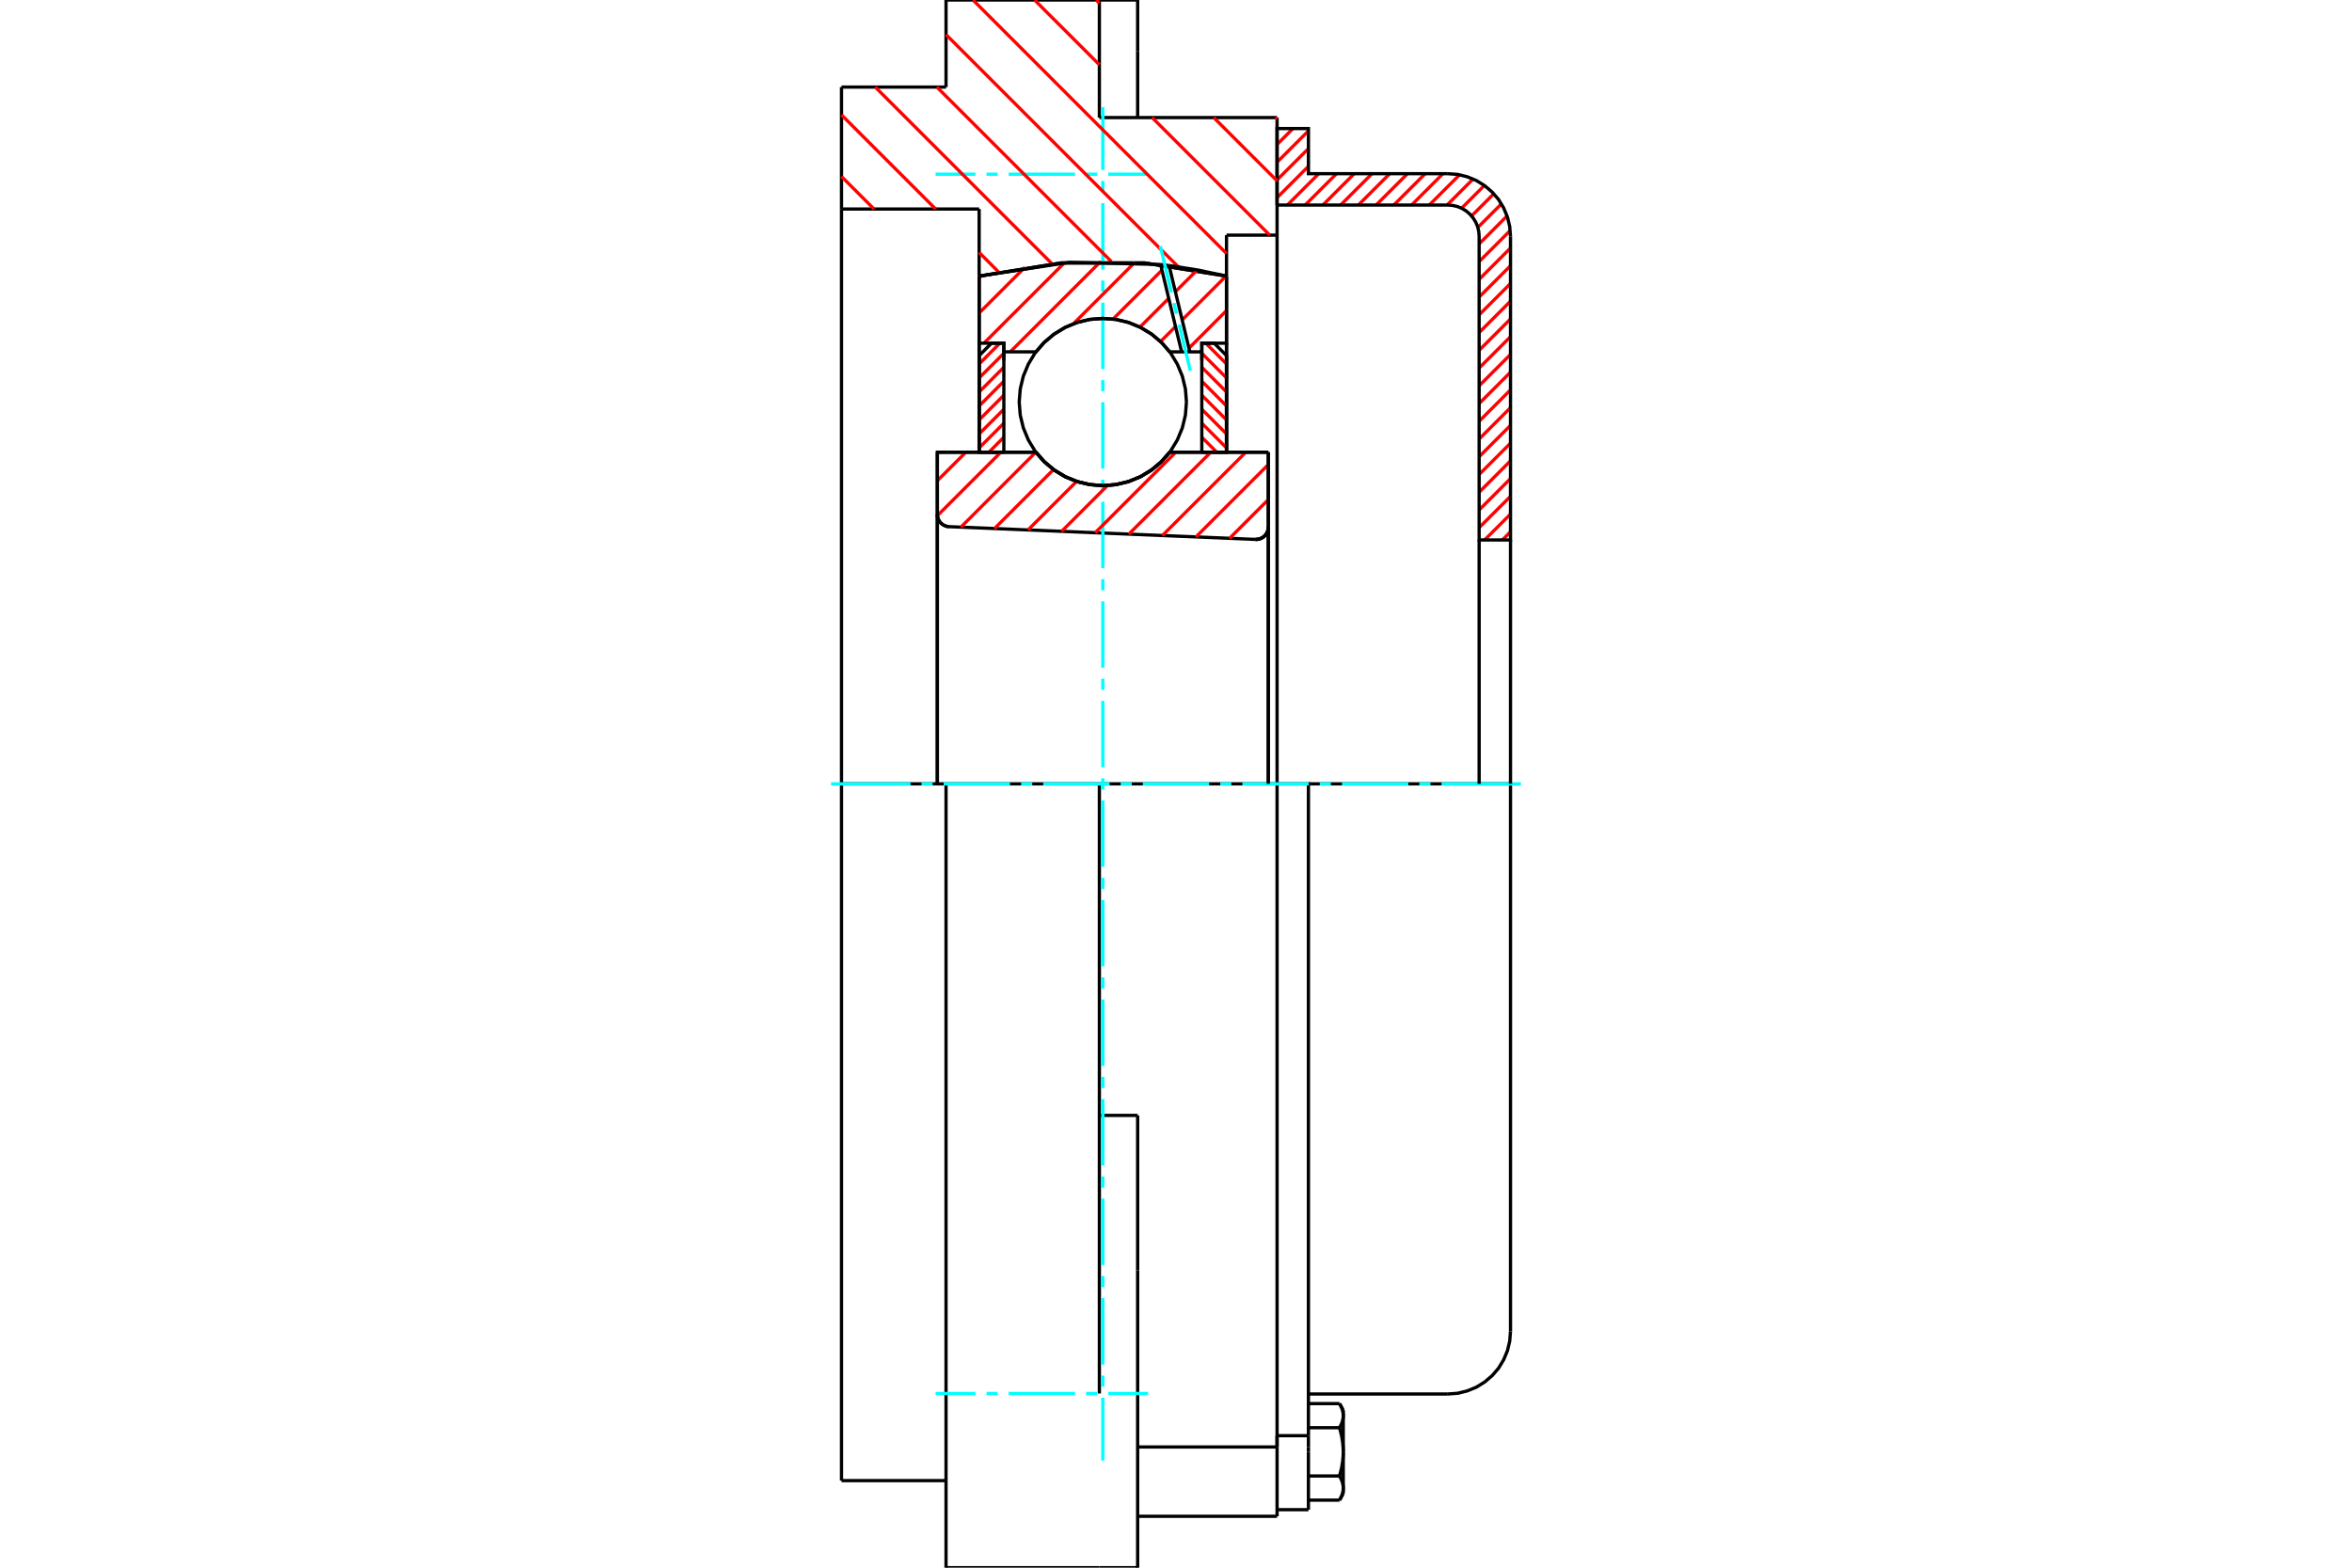 <?xml version="1.0" standalone="no"?>
<!DOCTYPE svg PUBLIC "-//W3C//DTD SVG 1.1//EN"
	"http://www.w3.org/Graphics/SVG/1.1/DTD/svg11.dtd">
<svg xmlns="http://www.w3.org/2000/svg" height="100%" width="100%" viewBox="0 0 36000 24000">
	<rect x="-1800" y="-1200" width="39600" height="26400" style="fill:#FFF"/>
	<g style="fill:none; fill-rule:evenodd" transform="matrix(1 0 0 1 0 0)">
		<g style="fill:none; stroke:#000; stroke-width:50; shape-rendering:geometricPrecision">
			<polyline points="19216,8258 19247,8257 19276,8251 19305,8240 19331,8225 19355,8206 19375,8183 19392,8157 19404,8129 19411,8100 19413,8069"/>
			<line x1="19413" y1="6923" x2="19413" y2="8069"/>
			<line x1="17904" y1="6923" x2="19413" y2="6923"/>
			<polyline points="15856,6923 15986,7071 16138,7198 16308,7300 16491,7374 16683,7419 16880,7435 17077,7419 17269,7374 17452,7300 17622,7198 17774,7071 17904,6923"/>
			<line x1="14347" y1="6923" x2="15856" y2="6923"/>
			<line x1="14347" y1="7874" x2="14347" y2="6923"/>
			<polyline points="14347,7874 14349,7903 14355,7931 14366,7958 14381,7983 14399,8005 14421,8024 14445,8040 14472,8052 14499,8060 14528,8063"/>
			<line x1="19216" y1="8258" x2="14528" y2="8063"/>
			<line x1="19413" y1="8069" x2="19413" y2="12000"/>
			<line x1="14347" y1="7874" x2="14347" y2="12000"/>
			<polyline points="19216,8258 19247,8257 19276,8251 19305,8240 19331,8225 19355,8206 19375,8183 19392,8157 19404,8129 19411,8100 19413,8069"/>
			<polyline points="19547,23213 19547,22227 19547,22152"/>
			<line x1="17413" y1="22152" x2="19547" y2="22152"/>
			<line x1="16827" y1="1800" x2="19547" y2="1800"/>
			<line x1="19547" y1="12000" x2="19547" y2="22152"/>
			<line x1="19547" y1="12000" x2="16827" y2="12000"/>
			<line x1="17413" y1="17076" x2="16827" y2="17076"/>
			<line x1="14480" y1="12000" x2="12880" y2="12000"/>
			<line x1="16827" y1="12000" x2="14480" y2="12000"/>
			<line x1="14987" y1="3200" x2="12880" y2="3200"/>
			<line x1="14987" y1="4227" x2="14987" y2="3200"/>
			<polyline points="18773,4227 17516,4025 16244,4025 14987,4227"/>
			<line x1="18773" y1="3600" x2="18773" y2="4227"/>
			<line x1="19547" y1="3600" x2="18773" y2="3600"/>
			<line x1="19547" y1="1800" x2="19547" y2="3600"/>
			<line x1="16827" y1="0" x2="16827" y2="1800"/>
			<line x1="14480" y1="0" x2="16827" y2="0"/>
			<line x1="14480" y1="1333" x2="14480" y2="0"/>
			<line x1="12880" y1="1333" x2="14480" y2="1333"/>
			<line x1="12880" y1="3200" x2="12880" y2="1333"/>
			<line x1="14987" y1="6923" x2="14987" y2="4227"/>
			<line x1="18773" y1="4227" x2="18773" y2="6923"/>
			<line x1="12880" y1="22667" x2="12880" y2="12000"/>
			<line x1="19547" y1="3600" x2="19547" y2="12000"/>
			<line x1="12880" y1="12000" x2="12880" y2="3200"/>
			<line x1="17413" y1="19448" x2="17413" y2="17076"/>
			<line x1="16827" y1="21333" x2="16827" y2="12000"/>
			<line x1="17413" y1="24000" x2="17413" y2="19448"/>
			<line x1="17413" y1="781" x2="17413" y2="0"/>
			<line x1="17413" y1="1800" x2="17413" y2="781"/>
			<polyline points="14480,24000 14480,21333 14480,12000"/>
			<line x1="14480" y1="24000" x2="16827" y2="24000"/>
			<line x1="17413" y1="23213" x2="19547" y2="23213"/>
			<line x1="12880" y1="22667" x2="14480" y2="22667"/>
			<line x1="17413" y1="0" x2="16827" y2="0"/>
			<line x1="16827" y1="24000" x2="17413" y2="24000"/>
			<line x1="19547" y1="21979" x2="20027" y2="21979"/>
			<line x1="19547" y1="21979" x2="19547" y2="22152"/>
			<line x1="20027" y1="22152" x2="20027" y2="21979"/>
			<line x1="20027" y1="22227" x2="20027" y2="22152"/>
			<line x1="20027" y1="23112" x2="20027" y2="22227"/>
			<polyline points="20027,21979 20027,12000 19547,12000"/>
			<polyline points="20503,21857 20506,21851 20509,21846 20512,21840 20515,21834 20518,21828 20521,21823 20524,21817 20526,21812 20529,21806 20531,21801 20534,21796 20536,21790 20538,21785 20540,21780 20542,21774 20543,21769 20545,21764 20547,21759 20548,21754 20550,21749 20551,21743 20552,21738 20553,21733 20554,21728 20555,21723 20556,21718 20557,21713 20558,21708 20558,21703 20559,21698 20559,21693 20560,21688 20560,21683 20560,21677 20560,21672"/>
			<polyline points="20560,22227 20560,22217 20560,22206 20560,22196 20559,22186 20559,22176 20558,22166 20558,22156 20557,22146 20556,22136 20555,22125 20554,22115 20553,22105 20552,22095 20551,22085 20550,22074 20548,22064 20547,22054 20545,22043 20543,22033 20542,22023 20540,22012 20538,22002 20536,21991 20534,21980 20531,21969 20529,21959 20526,21948 20524,21937 20521,21926 20518,21915 20515,21903 20512,21892 20509,21880 20506,21869 20503,21857"/>
			<line x1="20560" y1="21672" x2="20560" y2="22227"/>
			<polyline points="20560,22781 20560,22776 20560,22771 20560,22766 20559,22761 20559,22756 20558,22751 20558,22745 20557,22740 20556,22735 20555,22730 20554,22725 20553,22720 20552,22715 20551,22710 20550,22705 20548,22700 20547,22695 20545,22689 20543,22684 20542,22679 20540,22674 20538,22668 20536,22663 20534,22658 20531,22652 20529,22647 20526,22641 20524,22636 20521,22630 20518,22625 20515,22619 20512,22614 20509,22608 20506,22602 20503,22596"/>
			<line x1="20560" y1="22227" x2="20560" y2="22781"/>
			<polyline points="20503,22596 20506,22584 20509,22573 20512,22561 20515,22550 20518,22539 20521,22528 20524,22517 20526,22506 20529,22495 20531,22484 20534,22473 20536,22462 20538,22452 20540,22441 20542,22431 20543,22420 20545,22410 20547,22399 20548,22389 20550,22379 20551,22369 20552,22358 20553,22348 20554,22338 20555,22328 20556,22318 20557,22308 20558,22298 20558,22287 20559,22277 20559,22267 20560,22257 20560,22247 20560,22237 20560,22227"/>
			<line x1="20560" y1="22781" x2="20560" y2="22867"/>
			<polyline points="20503,22966 20506,22960 20509,22954 20512,22948 20515,22943 20518,22937 20521,22931 20524,22926 20526,22920 20529,22915 20531,22910 20534,22904 20536,22899 20538,22893 20540,22888 20542,22883 20543,22878 20545,22873 20547,22867 20548,22862 20550,22857 20551,22852 20552,22847 20553,22842 20554,22837 20555,22832 20556,22826 20557,22821 20558,22816 20558,22811 20559,22806 20559,22801 20560,22796 20560,22791 20560,22786 20560,22781"/>
			<polyline points="20560,21672 20560,21667 20560,21662 20560,21657 20559,21652 20559,21647 20558,21642 20558,21637 20557,21632 20556,21627 20555,21622 20554,21617 20553,21612 20552,21607 20551,21601 20550,21596 20548,21591 20547,21586 20545,21581 20543,21576 20542,21570 20540,21565 20538,21560 20536,21555 20534,21549 20531,21544 20529,21538 20526,21533 20524,21527 20521,21522 20518,21516 20515,21511 20512,21505 20509,21499 20506,21494 20503,21488"/>
			<line x1="20560" y1="21587" x2="20560" y2="21672"/>
			<line x1="20027" y1="22966" x2="20503" y2="22966"/>
			<line x1="20027" y1="22596" x2="20503" y2="22596"/>
			<line x1="20027" y1="21857" x2="20503" y2="21857"/>
			<line x1="20027" y1="21488" x2="20503" y2="21488"/>
			<polyline points="23120,12000 22160,12000 20027,12000"/>
			<line x1="23120" y1="20381" x2="23120" y2="12000"/>
			<line x1="19547" y1="23112" x2="20027" y2="23112"/>
			<line x1="20503" y1="22966" x2="20560" y2="22867"/>
			<line x1="20560" y1="21587" x2="20503" y2="21488"/>
			<polyline points="22160,21341 22310,21330 22457,21294 22596,21237 22724,21158 22839,21060 22937,20946 23015,20817 23073,20678 23108,20532 23120,20381"/>
			<line x1="20027" y1="21341" x2="22160" y2="21341"/>
		</g>
		<g style="fill:none; stroke:#0FF; stroke-width:50; shape-rendering:geometricPrecision">
			<line x1="16880" y1="22360" x2="16880" y2="21398"/>
			<line x1="16880" y1="21229" x2="16880" y2="21059"/>
			<line x1="16880" y1="20890" x2="16880" y2="19874"/>
			<line x1="16880" y1="19705" x2="16880" y2="19535"/>
			<line x1="16880" y1="19366" x2="16880" y2="18350"/>
			<line x1="16880" y1="18181" x2="16880" y2="18011"/>
			<line x1="16880" y1="17842" x2="16880" y2="16826"/>
			<line x1="16880" y1="16657" x2="16880" y2="16487"/>
			<line x1="16880" y1="16318" x2="16880" y2="15302"/>
			<line x1="16880" y1="15133" x2="16880" y2="14963"/>
			<line x1="16880" y1="14794" x2="16880" y2="13778"/>
			<line x1="16880" y1="13609" x2="16880" y2="13439"/>
			<line x1="16880" y1="13270" x2="16880" y2="12254"/>
			<line x1="16880" y1="12085" x2="16880" y2="11915"/>
			<line x1="16880" y1="11746" x2="16880" y2="10730"/>
			<line x1="16880" y1="10561" x2="16880" y2="10391"/>
			<line x1="16880" y1="10222" x2="16880" y2="9206"/>
			<line x1="16880" y1="9037" x2="16880" y2="8867"/>
			<line x1="16880" y1="8698" x2="16880" y2="7682"/>
			<line x1="16880" y1="7513" x2="16880" y2="7343"/>
			<line x1="16880" y1="7174" x2="16880" y2="6158"/>
			<line x1="16880" y1="5989" x2="16880" y2="5819"/>
			<line x1="16880" y1="5650" x2="16880" y2="4634"/>
			<line x1="16880" y1="4465" x2="16880" y2="4295"/>
			<line x1="16880" y1="4126" x2="16880" y2="3110"/>
			<line x1="16880" y1="2941" x2="16880" y2="2771"/>
			<line x1="16880" y1="2602" x2="16880" y2="1640"/>
			<line x1="12720" y1="12000" x2="13936" y2="12000"/>
			<line x1="14105" y1="12000" x2="14275" y2="12000"/>
			<line x1="14444" y1="12000" x2="15460" y2="12000"/>
			<line x1="15629" y1="12000" x2="15799" y2="12000"/>
			<line x1="15968" y1="12000" x2="16984" y2="12000"/>
			<line x1="17153" y1="12000" x2="17323" y2="12000"/>
			<line x1="17492" y1="12000" x2="18508" y2="12000"/>
			<line x1="18677" y1="12000" x2="18847" y2="12000"/>
			<line x1="19016" y1="12000" x2="20032" y2="12000"/>
			<line x1="20201" y1="12000" x2="20371" y2="12000"/>
			<line x1="20540" y1="12000" x2="21556" y2="12000"/>
			<line x1="21725" y1="12000" x2="21895" y2="12000"/>
			<line x1="22064" y1="12000" x2="23280" y2="12000"/>
			<line x1="14320" y1="2667" x2="14931" y2="2667"/>
			<line x1="15100" y1="2667" x2="15269" y2="2667"/>
			<line x1="15439" y1="2667" x2="16455" y2="2667"/>
			<line x1="16624" y1="2667" x2="16793" y2="2667"/>
			<line x1="16963" y1="2667" x2="17573" y2="2667"/>
			<line x1="14320" y1="21333" x2="14931" y2="21333"/>
			<line x1="15100" y1="21333" x2="15269" y2="21333"/>
			<line x1="15439" y1="21333" x2="16455" y2="21333"/>
			<line x1="16624" y1="21333" x2="16793" y2="21333"/>
			<line x1="16963" y1="21333" x2="17573" y2="21333"/>
		</g>
		<g style="fill:none; stroke:#F00; stroke-width:50; shape-rendering:geometricPrecision">
			<line x1="23120" y1="8141" x2="22995" y2="8267"/>
			<line x1="23120" y1="7870" x2="22723" y2="8267"/>
			<line x1="23120" y1="7598" x2="22640" y2="8078"/>
			<line x1="23120" y1="7327" x2="22640" y2="7807"/>
			<line x1="23120" y1="7055" x2="22640" y2="7535"/>
			<line x1="23120" y1="6784" x2="22640" y2="7264"/>
			<line x1="23120" y1="6512" x2="22640" y2="6992"/>
			<line x1="23120" y1="6241" x2="22640" y2="6721"/>
			<line x1="23120" y1="5969" x2="22640" y2="6449"/>
			<line x1="23120" y1="5698" x2="22640" y2="6178"/>
			<line x1="23120" y1="5426" x2="22640" y2="5906"/>
			<line x1="23120" y1="5154" x2="22640" y2="5634"/>
			<line x1="23120" y1="4883" x2="22640" y2="5363"/>
			<line x1="23120" y1="4611" x2="22640" y2="5091"/>
			<line x1="23120" y1="4340" x2="22640" y2="4820"/>
			<line x1="23120" y1="4068" x2="22640" y2="4548"/>
			<line x1="23120" y1="3797" x2="22640" y2="4277"/>
			<line x1="23115" y1="3530" x2="22640" y2="4005"/>
			<line x1="23067" y1="3306" x2="22640" y2="3734"/>
			<line x1="22981" y1="3121" x2="22620" y2="3482"/>
			<line x1="22864" y1="2966" x2="22524" y2="3306"/>
			<line x1="22720" y1="2839" x2="22371" y2="3188"/>
			<line x1="22547" y1="2741" x2="22149" y2="3139"/>
			<line x1="22340" y1="2676" x2="21877" y2="3139"/>
			<line x1="22086" y1="2659" x2="21606" y2="3139"/>
			<line x1="21814" y1="2659" x2="21334" y2="3139"/>
			<line x1="21543" y1="2659" x2="21063" y2="3139"/>
			<line x1="21271" y1="2659" x2="20791" y2="3139"/>
			<line x1="21000" y1="2659" x2="20520" y2="3139"/>
			<line x1="20728" y1="2659" x2="20248" y2="3139"/>
			<line x1="20457" y1="2659" x2="19977" y2="3139"/>
			<line x1="20185" y1="2659" x2="19705" y2="3139"/>
			<line x1="20027" y1="2546" x2="19547" y2="3026"/>
			<line x1="20027" y1="2274" x2="19547" y2="2754"/>
			<line x1="20027" y1="2003" x2="19547" y2="2483"/>
			<line x1="19790" y1="1968" x2="19547" y2="2211"/>
		</g>
		<g style="fill:none; stroke:#000; stroke-width:50; shape-rendering:geometricPrecision">
			<polyline points="19547,3139 19547,1968 20027,1968 20027,2659 22160,2659"/>
			<polyline points="23120,3619 23108,3468 23073,3322 23015,3183 22937,3054 22839,2940 22724,2842 22596,2763 22457,2706 22310,2670 22160,2659"/>
			<polyline points="23120,3619 23120,8267 22640,8267 22640,3619 22634,3544 22617,3470 22588,3401 22548,3337 22499,3279 22442,3230 22378,3191 22308,3162 22235,3145 22160,3139 19547,3139"/>
			<line x1="23120" y1="12000" x2="23120" y2="8267"/>
			<line x1="22640" y1="8267" x2="22640" y2="12000"/>
		</g>
		<g style="fill:none; stroke:#F00; stroke-width:50; shape-rendering:geometricPrecision">
			<line x1="19521" y1="1800" x2="19547" y2="1826"/>
			<line x1="16778" y1="0" x2="16827" y2="49"/>
			<line x1="18578" y1="1800" x2="19547" y2="2769"/>
			<line x1="15835" y1="0" x2="16827" y2="991"/>
			<line x1="17635" y1="1800" x2="19435" y2="3600"/>
			<line x1="14893" y1="0" x2="18773" y2="3881"/>
			<line x1="14480" y1="530" x2="18038" y2="4088"/>
			<line x1="14340" y1="1333" x2="17012" y2="4005"/>
			<line x1="13397" y1="1333" x2="16105" y2="4041"/>
			<line x1="12880" y1="1759" x2="14321" y2="3200"/>
			<line x1="14987" y1="3865" x2="15282" y2="4161"/>
			<line x1="12880" y1="2702" x2="13378" y2="3200"/>
		</g>
		<g style="fill:none; stroke:#000; stroke-width:50; shape-rendering:geometricPrecision">
			<polyline points="18773,4227 17516,4025 16244,4025 14987,4227"/>
		</g>
		<g style="fill:none; stroke:#F00; stroke-width:50; shape-rendering:geometricPrecision">
			<line x1="15304" y1="5254" x2="14987" y2="5572"/>
			<line x1="15365" y1="5408" x2="14987" y2="5786"/>
			<line x1="15365" y1="5622" x2="14987" y2="6001"/>
			<line x1="15365" y1="5836" x2="14987" y2="6215"/>
			<line x1="15365" y1="6050" x2="14987" y2="6429"/>
			<line x1="15365" y1="6265" x2="14987" y2="6643"/>
			<line x1="15365" y1="6479" x2="14987" y2="6857"/>
			<line x1="15365" y1="6693" x2="15136" y2="6923"/>
			<line x1="15365" y1="6907" x2="15350" y2="6923"/>
		</g>
		<g style="fill:none; stroke:#000; stroke-width:50; shape-rendering:geometricPrecision">
			<polyline points="15365,6923 15365,5254 15176,5254 14987,5444 14987,6923 15365,6923"/>
		</g>
		<g style="fill:none; stroke:#F00; stroke-width:50; shape-rendering:geometricPrecision">
			<line x1="18456" y1="5254" x2="18773" y2="5572"/>
			<line x1="18395" y1="5408" x2="18773" y2="5786"/>
			<line x1="18395" y1="5622" x2="18773" y2="6001"/>
			<line x1="18395" y1="5836" x2="18773" y2="6215"/>
			<line x1="18395" y1="6050" x2="18773" y2="6429"/>
			<line x1="18395" y1="6265" x2="18773" y2="6643"/>
			<line x1="18395" y1="6479" x2="18773" y2="6857"/>
			<line x1="18395" y1="6693" x2="18624" y2="6923"/>
			<line x1="18395" y1="6907" x2="18410" y2="6923"/>
		</g>
		<g style="fill:none; stroke:#000; stroke-width:50; shape-rendering:geometricPrecision">
			<polyline points="18395,6923 18395,5254 18584,5254 18773,5444 18773,6923 18395,6923"/>
			<polyline points="18160,6155 18144,5954 18097,5759 18020,5574 17916,5402 17785,5250 17632,5119 17461,5014 17276,4937 17080,4890 16880,4875 16680,4890 16484,4937 16299,5014 16128,5119 15975,5250 15844,5402 15740,5574 15663,5759 15616,5954 15600,6155 15616,6355 15663,6550 15740,6736 15844,6907 15975,7060 16128,7190 16299,7295 16484,7372 16680,7419 16880,7435 17080,7419 17276,7372 17461,7295 17632,7190 17785,7060 17916,6907 18020,6736 18097,6550 18144,6355 18160,6155"/>
		</g>
		<g style="fill:none; stroke:#F00; stroke-width:50; shape-rendering:geometricPrecision">
			<line x1="18773" y1="4754" x2="18199" y2="5329"/>
			<line x1="18766" y1="4226" x2="18095" y2="4897"/>
			<line x1="17993" y1="4999" x2="17763" y2="5229"/>
			<line x1="18324" y1="4133" x2="17991" y2="4466"/>
			<line x1="17889" y1="4567" x2="17448" y2="5008"/>
			<line x1="17785" y1="4136" x2="17036" y2="4885"/>
			<line x1="17368" y1="4018" x2="16428" y2="4958"/>
			<line x1="16848" y1="4002" x2="15463" y2="5387"/>
			<line x1="16292" y1="4023" x2="15060" y2="5254"/>
			<line x1="15688" y1="4091" x2="14987" y2="4792"/>
			<line x1="15025" y1="4219" x2="14987" y2="4257"/>
		</g>
		<g style="fill:none; stroke:#000; stroke-width:50; shape-rendering:geometricPrecision">
			<polyline points="14987,6923 14987,5254 14987,4227"/>
			<polyline points="17764,4049 16368,4016 14987,4227"/>
			<polyline points="17894,4065 17829,4057 17764,4049"/>
			<polyline points="18773,4227 18336,4134 17894,4065"/>
			<polyline points="18773,4227 18773,5254 18395,5254 18395,5387 18395,5519"/>
			<polyline points="18395,5387 18212,5387 18086,5387 17904,5387 17774,5238 17622,5112 17452,5010 17269,4935 17077,4890 16880,4875 16683,4890 16491,4935 16308,5010 16138,5112 15986,5238 15856,5387 15365,5387 15365,5519"/>
			<polyline points="15365,5387 15365,5254 14987,5254"/>
			<line x1="18773" y1="5254" x2="18773" y2="6923"/>
		</g>
		<g style="fill:none; stroke:#0FF; stroke-width:50; shape-rendering:geometricPrecision">
			<line x1="18219" y1="5675" x2="18049" y2="4969"/>
			<line x1="18009" y1="4804" x2="17970" y2="4639"/>
			<line x1="17930" y1="4475" x2="17760" y2="3768"/>
		</g>
		<g style="fill:none; stroke:#000; stroke-width:50; shape-rendering:geometricPrecision">
			<line x1="18086" y1="5387" x2="17764" y2="4049"/>
			<line x1="18212" y1="5387" x2="17894" y2="4065"/>
		</g>
		<g style="fill:none; stroke:#F00; stroke-width:50; shape-rendering:geometricPrecision">
			<line x1="19413" y1="7648" x2="18819" y2="8242"/>
			<line x1="19413" y1="7112" x2="18305" y2="8220"/>
			<line x1="19068" y1="6923" x2="17791" y2="8199"/>
			<line x1="18532" y1="6923" x2="17277" y2="8178"/>
			<line x1="17996" y1="6923" x2="16763" y2="8156"/>
			<line x1="16952" y1="7432" x2="16249" y2="8135"/>
			<line x1="16479" y1="7370" x2="15735" y2="8113"/>
			<line x1="16125" y1="7188" x2="15221" y2="8092"/>
			<line x1="15854" y1="6923" x2="14707" y2="8071"/>
			<line x1="15319" y1="6923" x2="14348" y2="7894"/>
			<line x1="14783" y1="6923" x2="14347" y2="7359"/>
		</g>
		<g style="fill:none; stroke:#000; stroke-width:50; shape-rendering:geometricPrecision">
			<polyline points="14347,7874 14349,7903 14355,7931 14366,7958 14381,7983 14399,8005 14421,8024 14445,8040 14472,8052 14499,8060 14528,8063"/>
			<polyline points="19216,8258 19247,8257 19276,8251 19305,8240 19331,8225 19355,8206 19375,8183 19392,8157 19404,8129 19411,8100 19413,8069"/>
			<polyline points="19413,6923 19035,6923 17904,6923"/>
			<polyline points="15856,6923 15986,7071 16138,7198 16308,7300 16491,7374 16683,7419 16880,7435 17077,7419 17269,7374 17452,7300 17622,7198 17774,7071 17904,6923"/>
			<polyline points="15856,6923 14725,6923 14347,6923 14347,12000"/>
			<line x1="19413" y1="12000" x2="19413" y2="6923"/>
		</g>
	</g>
</svg>

